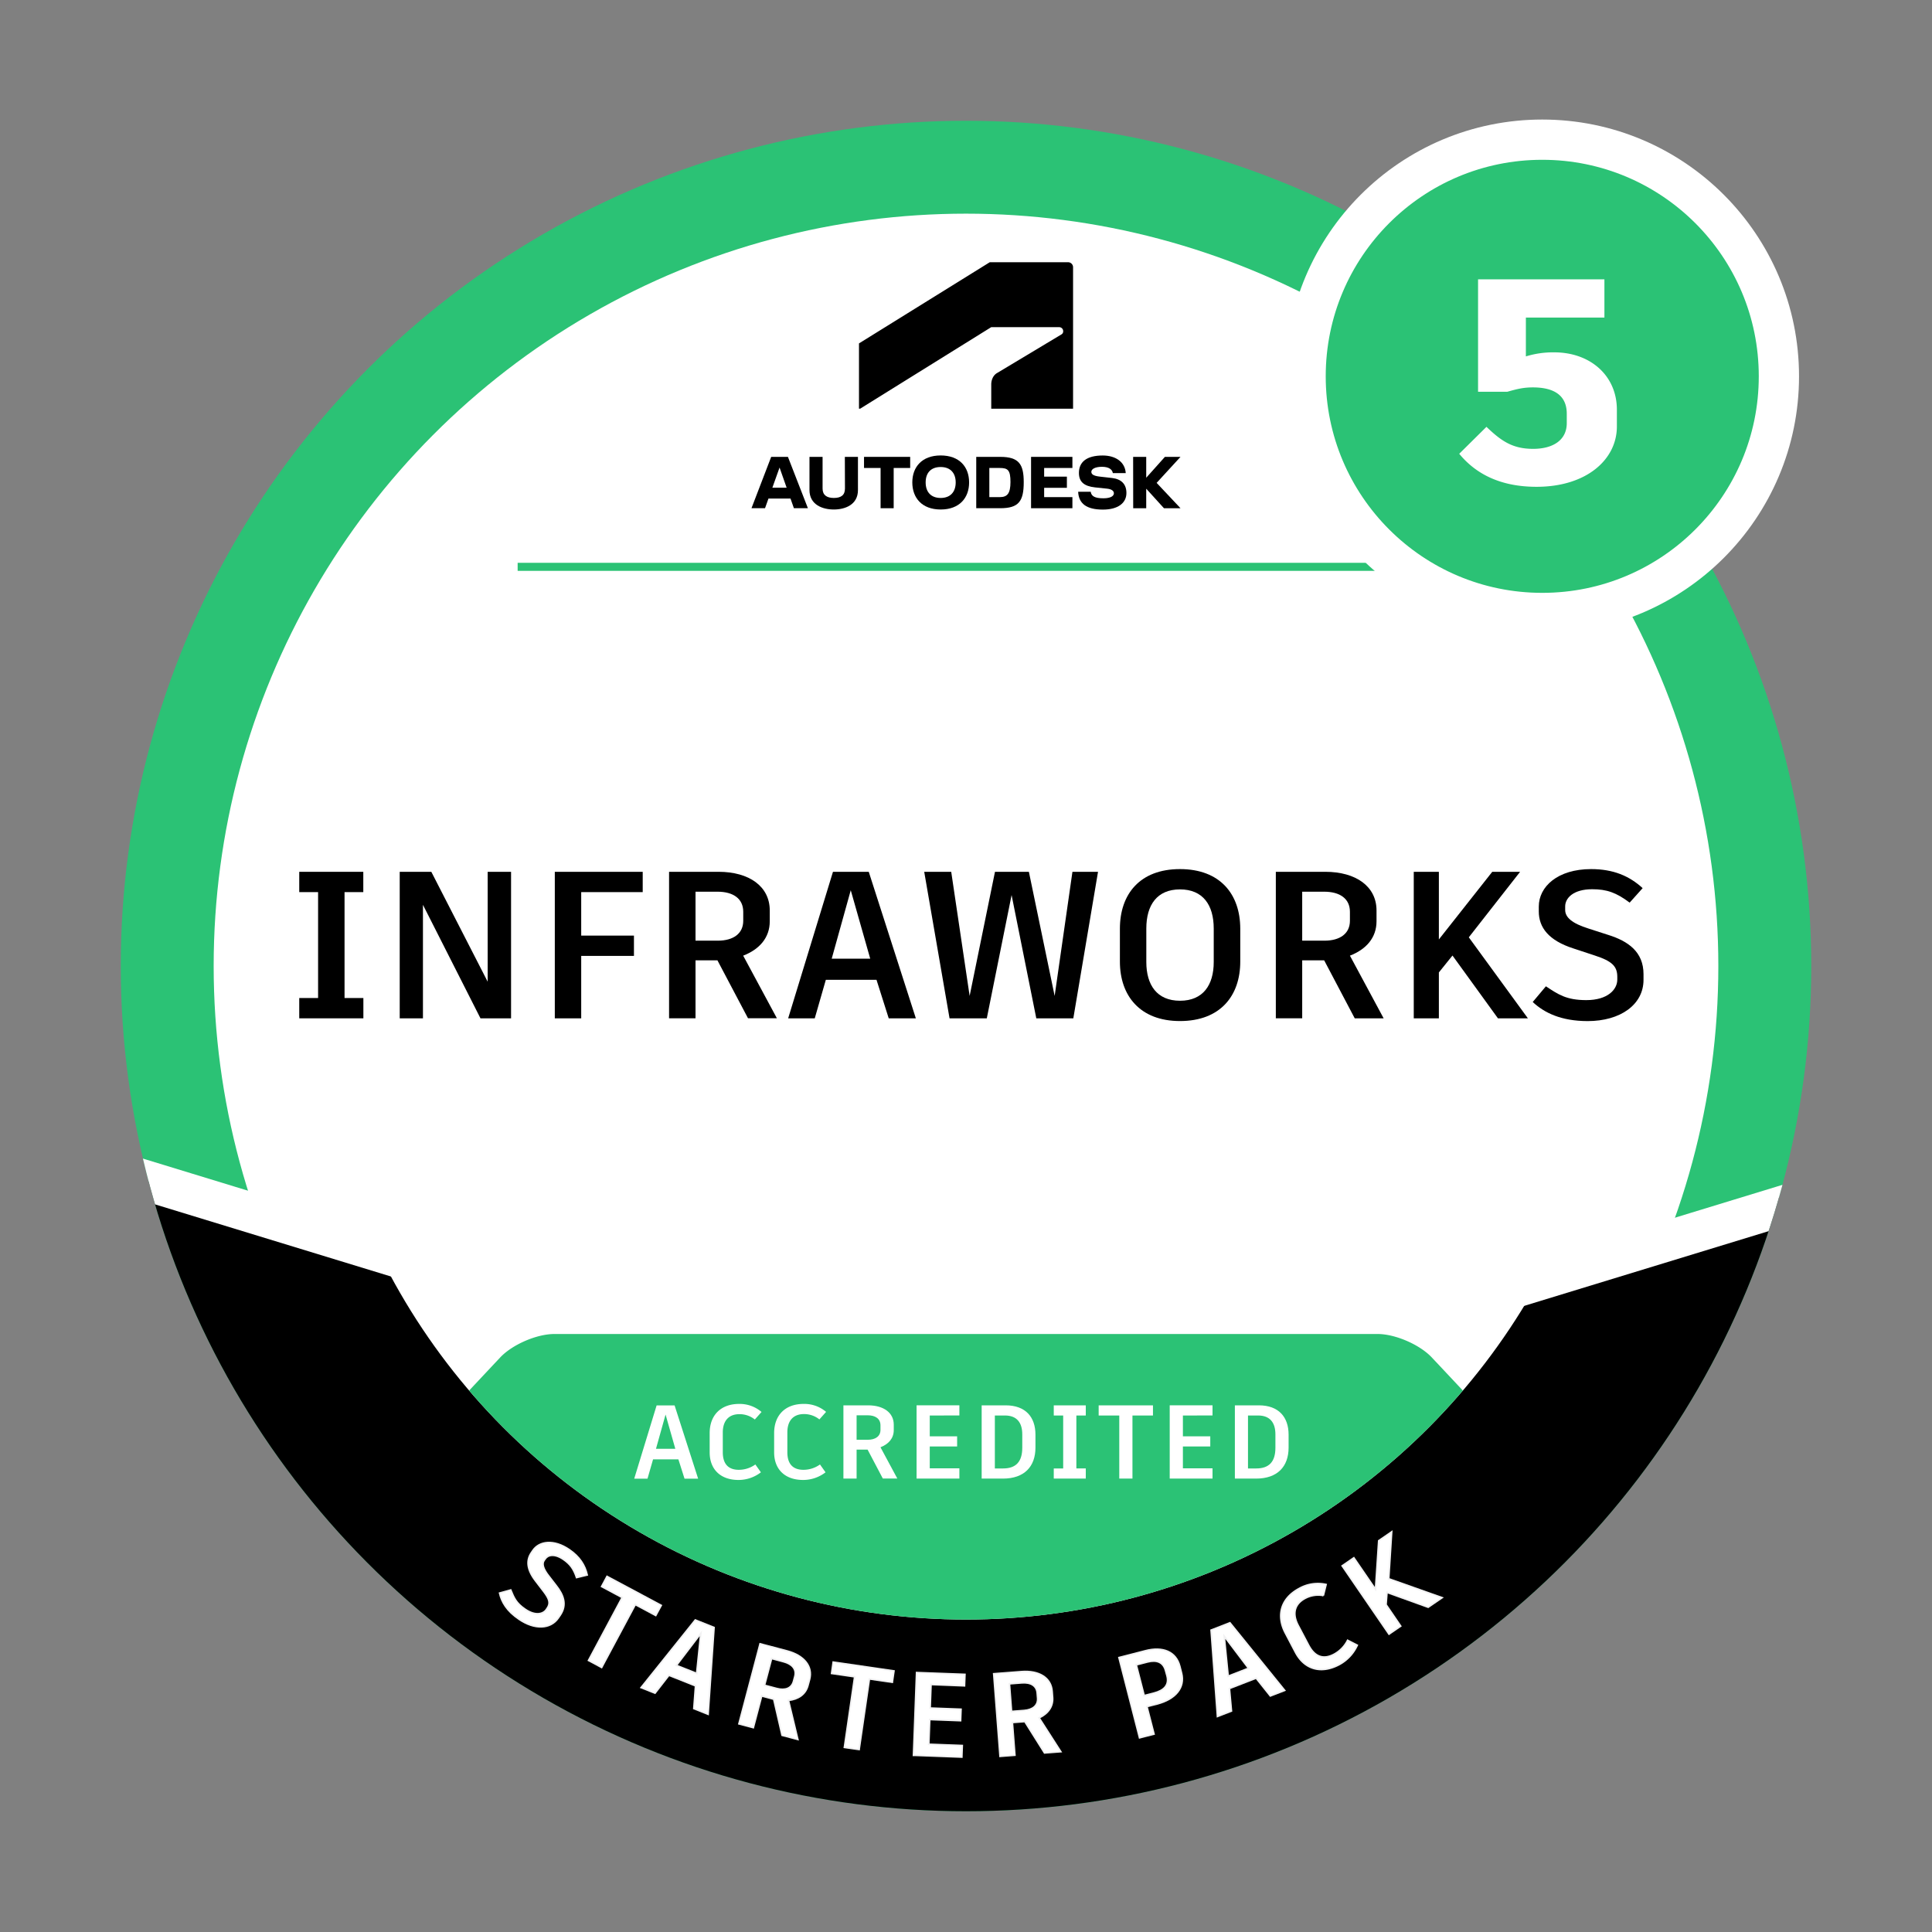 <svg xmlns="http://www.w3.org/2000/svg" xmlns:xlink="http://www.w3.org/1999/xlink" viewBox="0 0 1200 1200"><rect x="0" y="0" width="1200" height="1200" fill="#808080" stroke="none"/><defs><style>.cls-1,.cls-10,.cls-3{fill:none;}.cls-2{clip-path:url(#clip-path);}.cls-12,.cls-3{stroke:#fff;stroke-width:25px;}.cls-10,.cls-11,.cls-12,.cls-3{stroke-miterlimit:10;}.cls-4{clip-path:url(#clip-path-2);}.cls-12,.cls-5{fill:#2bc275;}.cls-6{clip-path:url(#clip-path-3);}.cls-11,.cls-7{fill:#fff;}.cls-8{clip-path:url(#clip-path-4);}.cls-9{clip-path:url(#clip-path-5);}.cls-10{stroke:#2bc275;stroke-width:5px;}.cls-11{stroke:#f1f1f2;}</style><clipPath id="clip-path"><path class="cls-1" d="M2380.77,653.8l-.08-10.9-.26-32.74-1.88-245.91c-.53-68.73-43.09-129.8-108.41-155.59L1963.22,87.45a177.4,177.4,0,0,0-132.85.92L1525.24,214.1c-64.93,26.74-106.55,88.43-106,157.16l1.85,240.28.25,33.06.13,16.2a454.89,454.89,0,0,0,39.16,181.82,465.24,465.24,0,0,0,103.86,147.86,479.28,479.28,0,0,0,153.21,99.06A487.21,487.21,0,0,0,1896.25,1125c1.59,0,3.19,0,4.78,0h3.69a487.48,487.48,0,0,0,186.45-38.18,478.66,478.66,0,0,0,151.65-101.28A465,465,0,0,0,2344.4,836.18,454.7,454.7,0,0,0,2380.77,653.8Zm-84.23,48.05a.78.78,0,0,1,0,.14A.78.78,0,0,0,2296.54,701.85Zm-.9,7.14,0,.21Zm-1,7,0,.23Zm-1.19,7.19,0,.1Zm-1.26,6.82c0,.13,0,.26-.08.39C2292.11,730.28,2292.13,730.15,2292.16,730Zm-1.49,7.25v0Zm-1.49,6.64c0,.2-.09.39-.14.59C2289.09,744.3,2289.13,744.11,2289.18,743.91Zm-1.79,7.31h0Zm-1.71,6.47c-.08.26-.15.52-.22.79C2285.53,758.21,2285.6,758,2285.68,757.69Zm-2.1,7.35h0Zm-1.93,6.3-.32,1Zm-2.41,7.39v0Zm-2.14,6.14c-.15.41-.3.82-.44,1.23C2276.8,785.69,2277,785.28,2277.1,784.87Zm-2.74,7.42h0Zm-2.35,6-.57,1.42ZM1527.4,791.1c-.17-.47-.35-.93-.52-1.4C1527.05,790.17,1527.23,790.63,1527.4,791.1Zm-2.77-7.58-.27-.78Zm-2.19-6.4c-.15-.45-.31-.91-.46-1.37C1522.13,776.21,1522.29,776.67,1522.44,777.12Zm-2.44-7.58c-.11-.35-.21-.7-.32-1C1519.79,768.84,1519.89,769.19,1520,769.54Zm-2-6.57c-.12-.44-.25-.87-.38-1.3C1517.78,762.1,1517.91,762.53,1518,763Zm-2.11-7.58c-.11-.39-.21-.78-.31-1.17C1515.71,754.61,1515.81,755,1515.92,755.39Zm-1.76-6.83-.27-1.07Zm-1.78-7.51c-.09-.37-.17-.74-.25-1.12C1512.21,740.31,1512.29,740.68,1512.38,741.05Zm-1.56-7.26-.12-.54Zm-1.43-7.31-.15-.83ZM1507,711.62a1.7,1.7,0,0,1,0-.22A1.7,1.7,0,0,0,1507,711.62Zm-3.86-51.41c0,.9,0,1.81,0,2.71,0-.1,0-.19,0-.29C1503.11,661.83,1503.11,661,1503.1,660.21Zm.26,11.39c0-.2,0-.4,0-.6C1503.34,671.2,1503.35,671.4,1503.36,671.6Zm26.3,125.34.16.42Zm2.67,6.56.6,1.42Zm764.94-108.44c0-.13,0-.27,0-.4,0,.05,0,.09,0,.14Zm1.34-17.94c0,.36,0,.73-.05,1.09C2298.58,677.85,2298.6,677.48,2298.61,677.12Zm-.53,8.51c0,.44-.06.87-.1,1.31C2298,686.5,2298.05,686.07,2298.08,685.63Z"/></clipPath><clipPath id="clip-path-2"><rect class="cls-1" x="207.29" y="-1092.69" width="785.43" height="785.42" rx="100"/></clipPath><clipPath id="clip-path-3"><circle class="cls-1" cx="-700" cy="600" r="525"/></clipPath><clipPath id="clip-path-4"><circle class="cls-1" cx="600" cy="600" r="525"/></clipPath><clipPath id="clip-path-5"><circle class="cls-1" cx="600" cy="600" r="405.93"/></clipPath></defs><g id="HEALTH_CHECK_-_PLUS_5_TIER" data-name="HEALTH CHECK - PLUS 5 TIER"><g class="cls-2"><line class="cls-3" x1="1191.52" y1="660.43" x2="1904.34" y2="878.38"/></g></g><g id="PROCESS_FOUNDATION_-_PLUS_5_TIER" data-name="PROCESS FOUNDATION - PLUS 5 TIER"><g class="cls-4"><path class="cls-5" d="M882-415.49c-7.43-8.12-22.5-14.76-33.5-14.76H351.47c-11,0-26.07,6.64-33.5,14.76L76.44-151.43a22.36,22.36,0,0,0,0,29.52L318,142.15c7.43,8.12,22.5,14.76,33.5,14.76H848.53c11,0,26.07-6.64,33.5-14.76l241.53-264.06a22.36,22.36,0,0,0,0-29.52Z"/></g></g><g id="STARTER_PACK_-_PLUS_5_TIER" data-name="STARTER PACK - PLUS 5 TIER"><g class="cls-6"><line class="cls-3" x1="-685.61" y1="899.61" x2="27.18" y2="681.73"/></g><circle class="cls-5" cx="600" cy="600" r="525"/><circle class="cls-7" cx="600" cy="600" r="467.29"/><g class="cls-8"><polyline points="36.84 716.81 254.91 783.48 634.93 899.67 970.78 793.33 1177.82 716.81 1177.82 1258.29 36.84 1258.29"/><line class="cls-3" x1="614.39" y1="899.61" x2="1327.18" y2="681.73"/><line class="cls-3" x1="-77.89" y1="681.73" x2="634.93" y2="899.67"/></g><circle class="cls-7" cx="600" cy="600" r="405.93"/><g class="cls-9"><path class="cls-5" d="M889.33,843.15c-7.53-8-22.69-14.58-33.69-14.58H344.36c-11,0-26.16,6.56-33.69,14.58L62.41,1107.57a21.64,21.64,0,0,0,0,29.16l248.26,264.41c7.53,8,22.69,14.59,33.69,14.59H855.64c11,0,26.16-6.57,33.69-14.59l248.26-264.41a21.64,21.64,0,0,0,0-29.16Z"/></g><line class="cls-10" x1="321.52" y1="352.07" x2="883.38" y2="352.07"/><path class="cls-11" d="M310.3,989.49l6.94-1.93c2,4.81,3.2,8.07,9,12,6.25,4.28,11.1,3,13.05.2l.54-.79c2.07-3,1.66-5.54-2.26-10.62L332.7,982c-5.58-7.21-5.86-12.92-2.66-17.59L331,963c3.95-5.76,12.89-7.12,22.6-.48,6.43,4.4,9.73,9.6,11.14,15.73l-6.62,1.61c-1.89-5.57-4-8.4-8.2-11.31-5.52-3.78-9.61-2.75-11.23-.38l-.71,1c-1.45,2.12-.72,5.21,3.1,10l4.39,5.68c4.58,5.8,6.89,11.93,2.45,18.42l-1.12,1.63c-4.9,7.16-14.85,7.38-24.37.87C314.71,1000.61,311.52,994.87,310.3,989.49Z"/><path class="cls-11" d="M407.3,1003.41l-12.7-6.79-20.91,39.08-8.16-4.37,20.9-39.08-12.76-6.83,3.36-6.29L398,990.33l12.71,6.8Z"/><path class="cls-11" d="M432,1047.12l-16.52-6.58-8.63,11.11-8.67-3.45,33.67-42,11.67,4.66-3.69,53.91-8.88-3.54Zm-11.86-12.72,12.56,5,2.56-24.85Z"/><path class="cls-11" d="M480.57,1055.39l-7.47-2-5.2,19.69-8.95-2.37L472.09,1021l9,2.36,7.81,2.07c10.45,2.76,16.1,9.57,13.94,17.74l-1,3.7c-1.47,5.54-6,8.6-12.11,9.27l5.83,24.27-9.81-2.59Zm-5.7-8.65,7.53,2c5.33,1.41,9.31-.12,10.46-4.46l.8-3c1.19-4.48-1.6-7.73-6.93-9.14l-7.47-2Z"/><path class="cls-11" d="M554.24,1044.89,540,1042.82l-6.38,43.85-9.16-1.33,6.38-43.86-14.33-2.08,1-7.05,23.49,3.41,14.26,2.08Z"/><path class="cls-11" d="M578.28,1046.29l-.54,14.62,19.17.72-.27,7.12-19.17-.72-.58,15.36,20.79.78-.27,7.19-29.16-1.09-.88,0,1.93-51.42,9.25.35,20.79.78-.27,7.12Z"/><path class="cls-11" d="M636.52,1069.3l-7.7.59,1.56,20.3-9.24.71-3.93-51.3,9.23-.71,8.06-.62c10.78-.82,18.35,3.76,19,12.18l.29,3.81c.44,5.72-2.84,10.1-8.38,12.74l13.48,21-10.12.78Zm-8.23-6.3,7.77-.59c5.5-.43,8.75-3.18,8.41-7.65l-.25-3.15c-.35-4.62-4.05-6.77-9.55-6.35l-7.69.59Z"/><path class="cls-11" d="M732.82,1035l1.06,4.13c2.35,9.11-3.84,16.32-15.23,19.25l-6.26,1.61,4.4,17.09-9,2.31L695,1029.54l9-2.31,7.47-1.93C722.18,1022.54,730.46,1025.79,732.82,1035Zm-8.86,2.73c-1.39-5.41-5.57-6.91-11.2-5.46l-7,1.81,4.91,19.08,6-1.54c6.4-1.65,9.64-5,8.18-10.68Z"/><path class="cls-11" d="M780.2,1042.32l-16.58,6.44,1.26,14-8.7,3.38-3.95-53.65,11.71-4.55,34,42-8.91,3.45Zm-17.35-1.23,12.61-4.89-15.07-19.93Z"/><path class="cls-11" d="M804.67,1026.35l-6.3-12c-5.86-11.12-2.67-21.78,8.7-27.77a23.48,23.48,0,0,1,16.59-2.43l-1.7,6.87a17.28,17.28,0,0,0-11.3,1.72c-6.63,3.5-8.18,9.55-4.34,16.83l6.48,12.29c3.77,7.15,9.07,9.17,15.7,5.68a19.93,19.93,0,0,0,8.53-8.73l6,3.06A25.74,25.74,0,0,1,831.63,1034C820.19,1040,810.09,1036.62,804.67,1026.35Z"/><path class="cls-11" d="M861.49,989.07l-.58,7.61L870,1010l-7.27,5-29.09-42.43,7.27-5,13.43,19.58,2-30.18,8.06-5.53-1.84,29.16,33.17,11.74-8.66,5.94Z"/><path class="cls-7" d="M421.36,906.42H405.63l-3.45,12h-8.25l13.91-45.5H419l14.62,45.5h-8.45Zm-13.91-6.56h12l-6.05-21.26Z"/><path class="cls-7" d="M440.79,902.13v-12c0-11.11,6.9-18.13,18.27-18.13A20.78,20.78,0,0,1,473,877l-4.16,4.68a15.24,15.24,0,0,0-9.56-3.32c-6.63,0-10.34,4.1-10.34,11.38V902c0,7.15,3.32,10.92,9.95,10.92a17.58,17.58,0,0,0,10.27-3.31l3.45,4.87a22.72,22.72,0,0,1-13.91,4.75C447.29,919.23,440.79,912.4,440.79,902.13Z"/><path class="cls-7" d="M480.83,902.13v-12c0-11.11,6.9-18.13,18.27-18.13a20.78,20.78,0,0,1,14,4.94l-4.16,4.68a15.24,15.24,0,0,0-9.56-3.32c-6.63,0-10.34,4.1-10.34,11.38V902c0,7.15,3.32,10.92,10,10.92a17.58,17.58,0,0,0,10.27-3.31l3.45,4.87a22.72,22.72,0,0,1-13.91,4.75C487.33,919.23,480.83,912.4,480.83,902.13Z"/><path class="cls-7" d="M538.88,900.38h-6.83v18h-8.19v-45.5h15.35c9.55,0,15.92,4.55,15.92,12v3.38c0,5.07-3.18,8.71-8.25,10.66l10.46,19.43h-9Zm-6.83-6.11h6.89c4.88,0,7.94-2.21,7.94-6.18V885.3c0-4.1-3.13-6.24-8-6.24h-6.83Z"/><path class="cls-7" d="M577.49,879.19v12.93h17v6.31h-17V912h18.4v6.37H569.3v-45.5h26.59v6.31Z"/><path class="cls-7" d="M643.14,891.08v8.06c0,11.83-7,19.24-20.15,19.24H609.73v-45.5h14.88C637,872.88,643.14,880.16,643.14,891.08Zm-8.19-.19c0-7.41-3.51-11.7-10.73-11.7h-6.3v32.89h5.13c7.93,0,11.9-4.16,11.9-12.81Z"/><path class="cls-7" d="M668.55,879.19v32.89h5.85v6.3H654.51v-6.3h5.85V879.19h-5.85v-6.31H674.4v6.31Z"/><path class="cls-7" d="M716.13,879.19H703.39v39.19H695.2V879.19H682.4v-6.31h33.73Z"/><path class="cls-7" d="M734.72,879.19v12.93h17v6.31h-17V912h18.4v6.37H726.53v-45.5h26.59v6.31Z"/><path class="cls-7" d="M800.37,891.08v8.06c0,11.83-7,19.24-20.15,19.24H767v-45.5h14.89C794.2,872.88,800.37,880.16,800.37,891.08Zm-8.19-.19c0-7.41-3.51-11.7-10.72-11.7h-6.31v32.89h5.14c7.93,0,11.89-4.16,11.89-12.81Z"/><path d="M214,554.11v65.78h11.7V632.5H185.87V619.89h11.7V554.11h-11.7V541.5h39.78v12.61Z"/><path d="M317.43,541.5v91h-19L262.7,562V632.5H248.27v-91H267.9l35,68.25V541.5Z"/><path d="M361,554.11v27h32.76v12.61H361V632.5H344.6v-91h54.6v12.61Z"/><path d="M445.61,596.49H432v36H415.57v-91h30.69c19.11,0,31.85,9.1,31.85,24v6.76c0,10.14-6.37,17.42-16.51,21.32l20.93,38.87H464.59ZM432,584.27h13.78c9.75,0,15.86-4.42,15.86-12.35v-5.59c0-8.19-6.24-12.48-16-12.48H432Z"/><path d="M544.41,608.58H512.94l-6.88,23.92H489.54l27.83-91H539.6l29.25,91H552Zm-27.82-13.13h23.92l-12.09-42.51Z"/><path d="M682,541.5l-15.34,91h-23l-15.34-76.57L612.92,632.5H589.78l-15.73-91h16.77l11.44,77.09L618,541.5h21.06l16,77.09,11.05-77.09Z"/><path d="M770.35,576.86v20.41c0,21.19-12.35,36.92-37.45,36.92-24.83,0-37.31-15.73-37.31-36.92V576.86c0-21.45,12.35-37.05,37.31-37.05S770.35,555.41,770.35,576.86ZM712,576.73v20.8c0,14.3,6.63,24.05,20.93,24.05s20.94-9.75,20.94-24.05v-20.8c0-14.69-6.76-24.31-20.94-24.31S712,562,712,576.73Z"/><path d="M822.47,596.49H808.82v36H792.44v-91h30.68c19.11,0,31.86,9.1,31.86,24v6.76c0,10.14-6.38,17.42-16.52,21.32L859.4,632.5H841.45Zm-13.65-12.22H822.6c9.75,0,15.86-4.42,15.86-12.35v-5.59c0-8.19-6.24-12.48-16-12.48H808.82Z"/><path d="M902.16,593.5,893.71,604V632.5h-15.6v-91h15.6v42l33.15-42h17.3L912.3,582.19,949,632.5h-18.6Z"/><path d="M952,622.36l8.19-9.75c7.67,5.07,12.74,8.58,25.09,8.58,13.39,0,19.25-6.63,19.25-12.74v-1.69c0-6.5-3.13-9.75-13.92-13.26l-13.39-4.42c-15.34-4.94-21.45-13-21.45-23v-3c0-12.35,11.7-23.27,32.5-23.27,13.79,0,23.8,4.29,32,11.83l-8.06,9c-8.33-6.24-14.17-8.32-23.28-8.32-11.83,0-16.77,5.59-16.77,10.66v2.21c0,4.55,4.16,8.32,14.56,11.57l12.1,3.9c12.48,3.9,22,10.53,22,24.44v3.51c0,15.34-14.3,25.61-34.72,25.61C969.5,634.19,959.1,629,952,622.36Z"/><polygon points="733.23 283.77 723.54 283.77 711.94 296.73 711.94 283.77 703.81 283.77 703.85 315.67 711.94 315.67 711.94 303.54 722.95 315.67 733.23 315.67 718.4 299.92 733.23 283.77"/><path d="M690.69,296.89l-7.42-.84c-4.34-.48-5.42-1.56-5.42-3,0-1.64,2.23-3.11,6.58-3.11,4.18,0,6.38,1.55,6.78,3.91h8c-.4-6.74-6.06-10.93-14.31-10.93-9.81,0-14.76,3.91-14.76,10.81,0,5.62,3.27,8.25,10,9l7.54.79c2.87.32,4.18,1.44,4.18,2.87,0,1.64-1.91,3.11-6.53,3.11-5.35,0-7.5-1.35-7.86-4.06h-7.81c.35,7.33,5.14,11.08,15.39,11.08,9.37,0,14.59-4.1,14.59-10.28C699.66,300.79,696.55,297.56,690.69,296.89Z"/><polygon points="640.41 315.67 666.09 315.67 666.09 308.77 648.54 308.77 648.54 302.99 662.66 302.99 662.66 296.05 648.54 296.05 648.54 290.67 666.09 290.67 666.09 283.77 640.41 283.77 640.41 315.67"/><path d="M621.27,283.77H606.36v31.89h14.91c11.44,0,14.59-4.26,14.59-16.18C635.86,288.27,632.83,283.77,621.27,283.77Zm-.32,25h-6.46v-18.1H621c5.11,0,6.62,1.39,6.62,8.81C627.57,306.26,625.86,308.77,621,308.77Z"/><path d="M584.27,282.89c-11.6,0-17.62,7.14-17.62,16.75s6,16.82,17.62,16.82,17.66-7.17,17.66-16.82S595.91,282.89,584.27,282.89Zm0,26.4c-6,0-9.33-3.67-9.33-9.65s3.31-9.57,9.33-9.57,9.33,3.71,9.33,9.57S590.33,309.29,584.27,309.29Z"/><polygon points="536.66 290.67 546.95 290.67 546.95 315.67 555.08 315.67 555.08 290.67 565.33 290.67 565.33 283.77 536.66 283.77 536.66 290.67"/><path d="M524.82,303.46c0,4.15-2.55,5.83-6.9,5.83s-7-1.76-7-5.83V283.77h-8.14v20.61c0,9.21,8.22,12.08,15.11,12.08s15-2.87,15-12.08V283.77h-8.14Z"/><path d="M479,283.77l-12.24,31.89h8.41l2.14-6H491l2.1,6h8.7l-12.4-31.89Zm.73,19.14,4.47-12.51,4.39,12.51Z"/><path id="symbol" d="M534.24,253.85l81.42-50.64h42.23a2.47,2.47,0,0,1,2.47,2.47,2.16,2.16,0,0,1-1.17,2.08l-40,24c-2.6,1.56-3.51,4.68-3.51,7l0,15.11h50.82V166a3.11,3.11,0,0,0-3.25-3.12H614.75l-81.22,50.42v40.51Z"/><circle class="cls-12" cx="957.92" cy="233.74" r="146.99"/><path class="cls-7" d="M1004.27,254.49v10.44c0,20.52-18.9,37.43-49.86,37.43-22.86,0-38-8.28-48.06-20.51l16.92-16.74c9.36,9,16.38,13.68,29,13.68,12.06,0,20.88-5.22,20.88-16V257c0-11.7-8.28-16.38-21.06-16.38-6.12,0-10.08,1.08-15.84,2.7H918.05V173.49h78.48v23.76H947.75v24.12a57.38,57.38,0,0,1,17.64-2.52C987.71,218.85,1004.27,233.25,1004.27,254.49Z"/></g></svg>